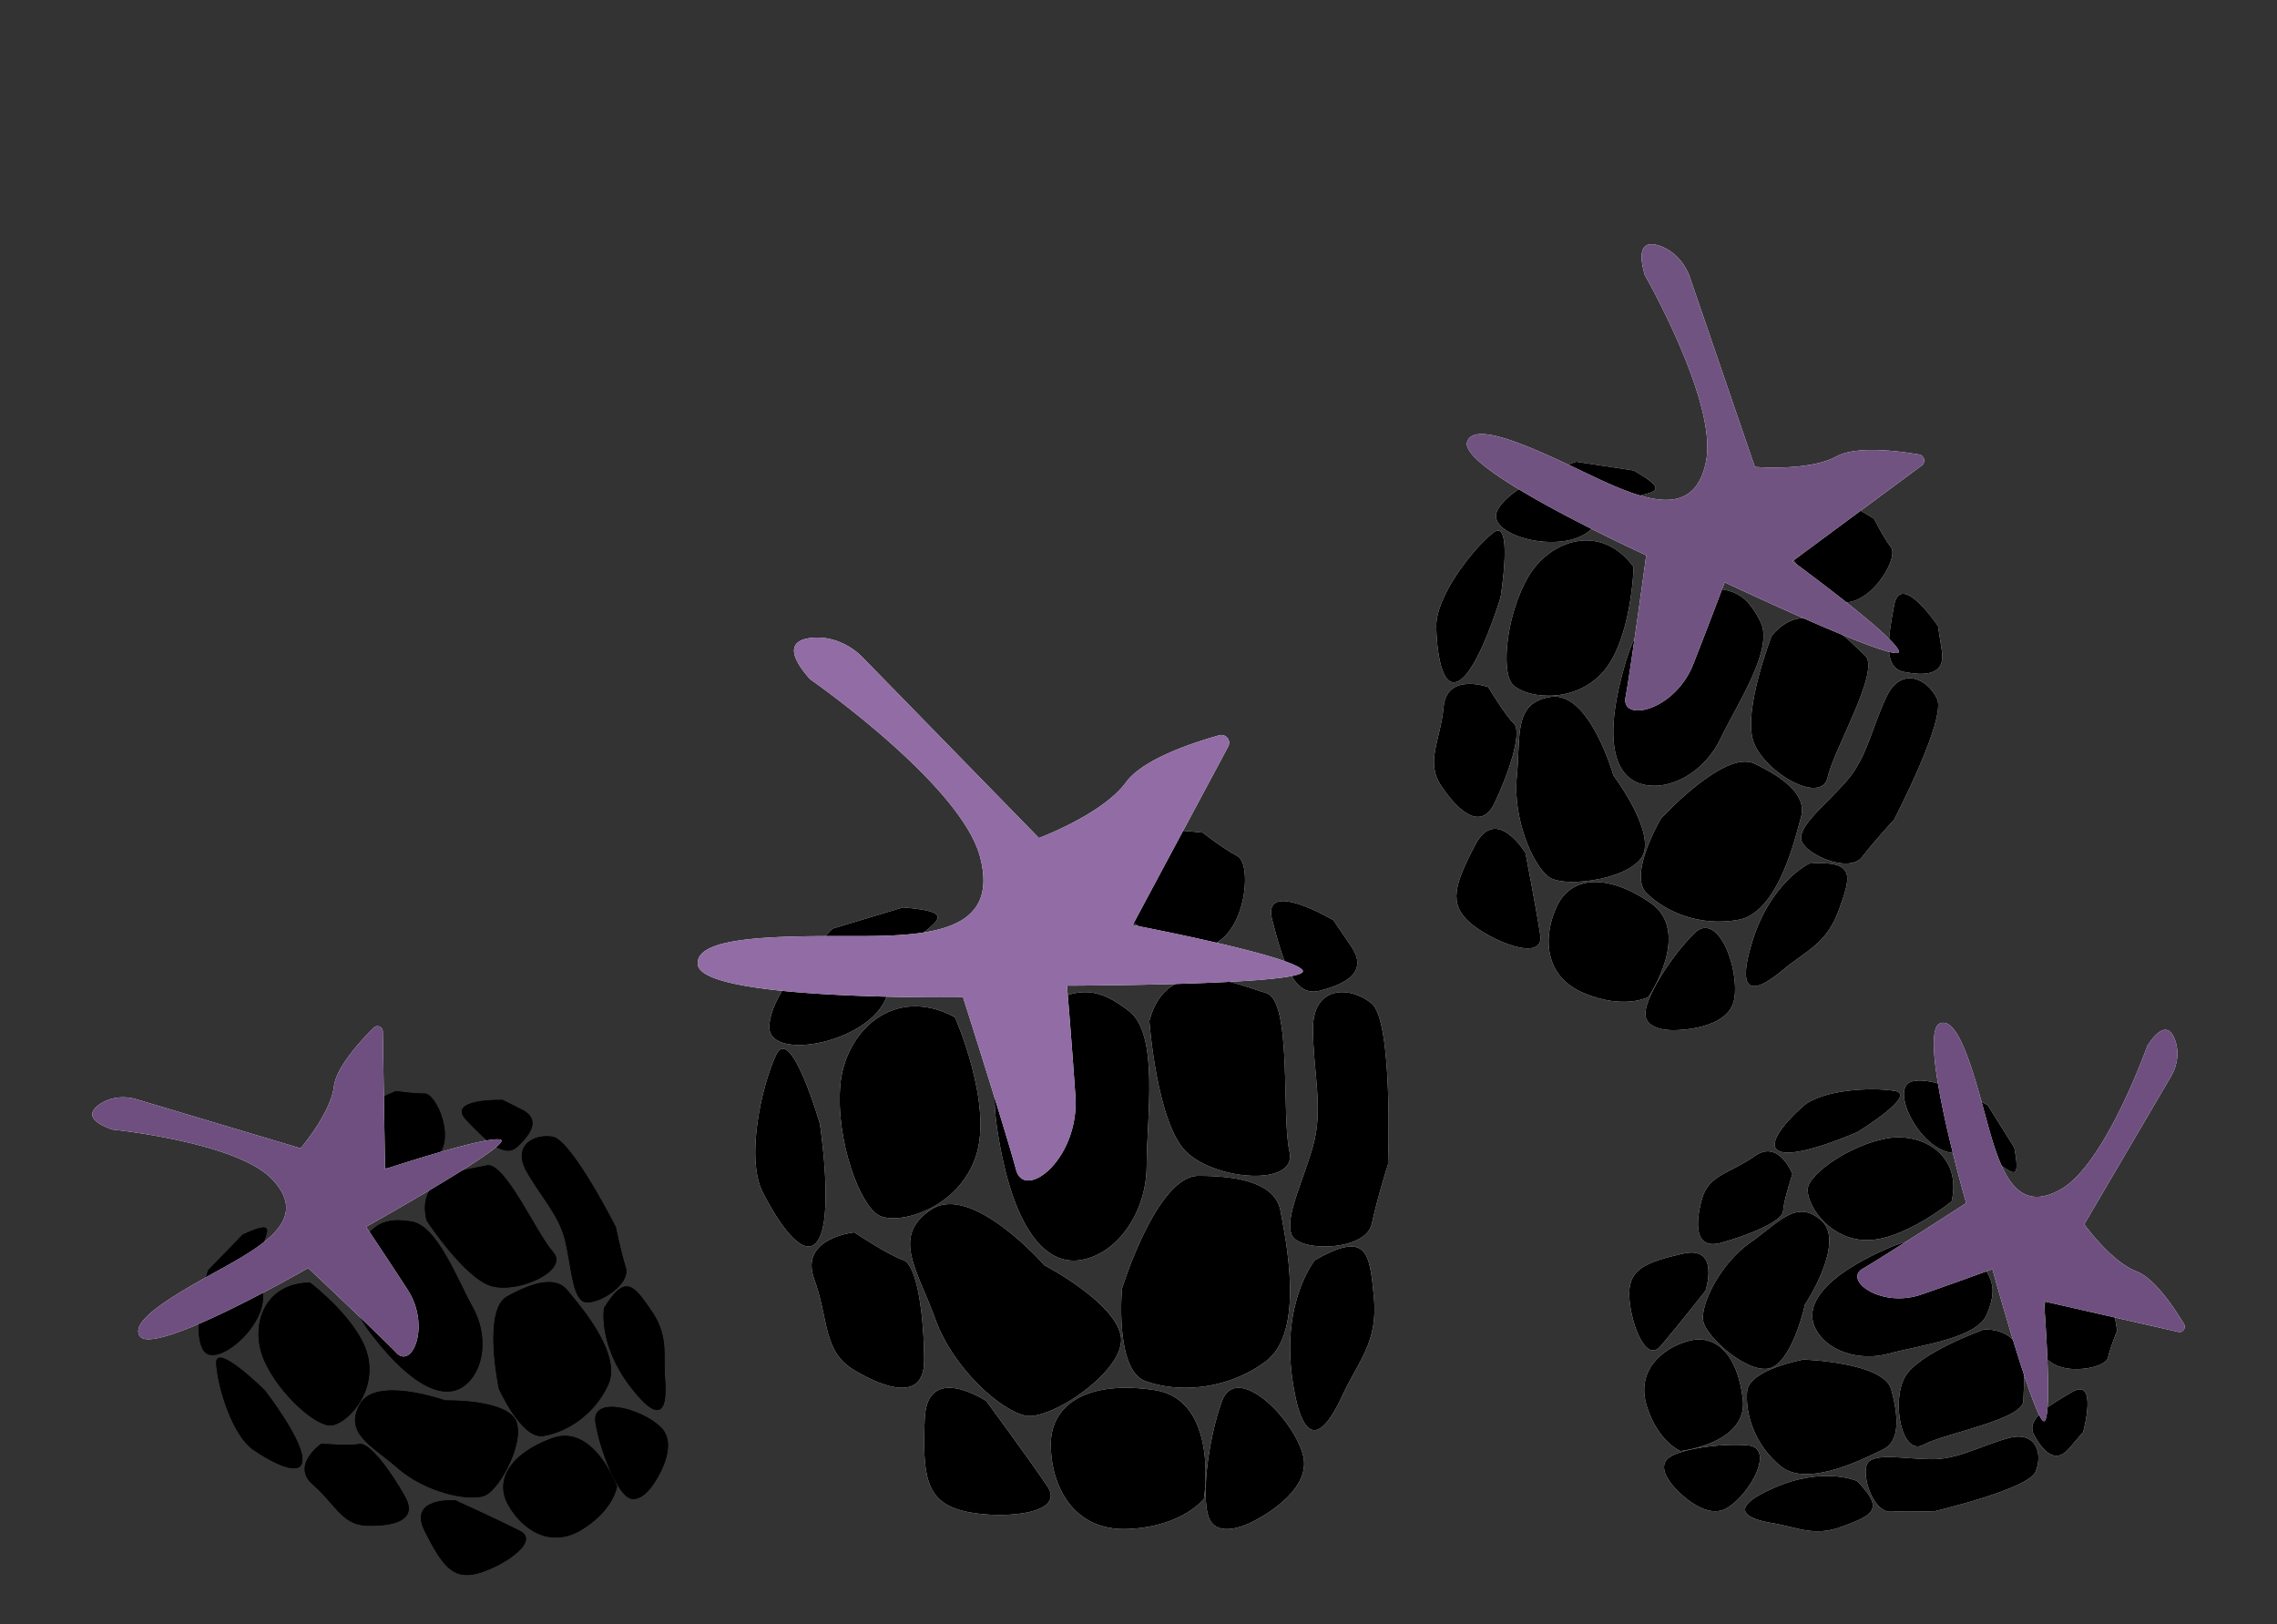 <?xml version="1.0" encoding="UTF-8"?>
<svg xmlns="http://www.w3.org/2000/svg" width="300" height="214" fill="none">
  <rect width="100%" height="100%" fill="#333333" stroke="none"/>
  <path fill="#fff" d="M158.627 197.446s2.055-12.981-6.493-14.3c-8.55-1.317-13.687 1.678-13.687 7.15s2.96 11.463 10.193 11.144c7.234-.32 9.987-3.994 9.987-3.994z"></path>
  <path fill="#000" d="M158.627 197.446s2.055-12.981-6.493-14.3c-8.55-1.317-13.687 1.678-13.687 7.15s2.96 11.463 10.193 11.144c7.234-.32 9.987-3.994 9.987-3.994z"></path>
  <path fill="#fff" d="M147.82 169.775s4.576-14.858 10.082-14.858c5.507 0 10.163 1.012 10.81 4.627.648 3.615 3.36 15.979-2.024 19.883-5.385 3.904-11.74 4.013-15.79 2.53-4.05-1.481-3.077-12.182-3.077-12.182z"></path>
  <path fill="#000" d="M147.82 169.775s4.576-14.858 10.082-14.858c5.507 0 10.163 1.012 10.81 4.627.648 3.615 3.36 15.979-2.024 19.883-5.385 3.904-11.74 4.013-15.79 2.53-4.05-1.481-3.077-12.182-3.077-12.182z"></path>
  <path fill="#fff" d="M137.576 166.66s-9.513-10.84-14.87-7.316c-5.356 3.523-1.798 7.975.52 14.44s8.634 12.118 11.952 12.737c3.318.619 13.47-6.155 12.47-10.646-.998-4.491-10.112-9.214-10.112-9.214z"></path>
  <path fill="#000" d="M137.576 166.66s-9.513-10.84-14.87-7.316c-5.356 3.523-1.798 7.975.52 14.44s8.634 12.118 11.952 12.737c3.318.619 13.47-6.155 12.47-10.646-.998-4.491-10.112-9.214-10.112-9.214z"></path>
  <path fill="#fff" d="M112.555 162.363s-7.264.719-5.29 6.13c1.976 5.412 1.106 9.538 5.29 12.035 4.184 2.498 9.205 4.088 9.205-1.286 0-5.374-.837-12.603-2.778-13.246-1.942-.644-6.427-3.633-6.427-3.633z"></path>
  <path fill="#000" d="M112.555 162.363s-7.264.719-5.29 6.13c1.976 5.412 1.106 9.538 5.29 12.035 4.184 2.498 9.205 4.088 9.205-1.286 0-5.374-.837-12.603-2.778-13.246-1.942-.644-6.427-3.633-6.427-3.633z"></path>
  <path fill="#fff" d="M108.033 148.093s-3.825-13.263-5.77-9.131c-1.947 4.132-4.028 13.635-1.78 18.097 2.25 4.462 5.873 9.627 7.55 5.867 1.678-3.76 0-14.792 0-14.792z"></path>
  <path fill="#000" d="M108.033 148.093s-3.825-13.263-5.77-9.131c-1.947 4.132-4.028 13.635-1.78 18.097 2.25 4.462 5.873 9.627 7.55 5.867 1.678-3.76 0-14.792 0-14.792z"></path>
  <path fill="#fff" d="M173.25 166.006s-4.474 5.477-2.97 15.772c1.503 10.296 4.474 6.672 6.55 2.142 2.076-4.53 4.761-7.042 4.188-13.014-.573-5.971-.895-8.771-7.768-4.9z"></path>
  <path fill="#000" d="M173.25 166.006s-4.474 5.477-2.97 15.772c1.503 10.296 4.474 6.672 6.55 2.142 2.076-4.53 4.761-7.042 4.188-13.014-.573-5.971-.895-8.771-7.768-4.9z"></path>
  <path fill="#fff" d="M182.872 153.292s.714-18.775-2.173-21.107c-2.888-2.332-7.71-2.332-7.71 3.337 0 5.669 1.426 10.493 0 15.478-1.428 4.985-3.704 9.327-2.82 11.659.883 2.332 9.782 2.21 10.564-1.407.78-3.618 2.173-7.96 2.173-7.96z"></path>
  <path fill="#000" d="M182.872 153.292s.714-18.775-2.173-21.107c-2.888-2.332-7.71-2.332-7.71 3.337 0 5.669 1.426 10.493 0 15.478-1.428 4.985-3.704 9.327-2.82 11.659.883 2.332 9.782 2.21 10.564-1.407.78-3.618 2.173-7.96 2.173-7.96z"></path>
  <path fill="#fff" d="M175.676 121.232s-9.53-5.65-8.054 0c1.477 5.65 2.853 10.15 6.208 9.304 3.356-.845 6.544-2.402 4.195-5.853z"></path>
  <path fill="#000" d="M175.676 121.232s-9.53-5.65-8.054 0c1.477 5.65 2.853 10.15 6.208 9.304 3.356-.845 6.544-2.402 4.195-5.853z"></path>
  <path fill="#fff" d="M136.183 133.247s-6.754 2.683-4.795 15.542c1.958 12.859 6.213 18.002 11.01 17.219 4.794-.782 8.678-6.261 8.678-12.486 0-6.224 1.69-17.22-2.33-20.312-4.02-3.094-6.653-3.541-12.563 0z"></path>
  <path fill="#000" d="M136.183 133.247s-6.754 2.683-4.795 15.542c1.958 12.859 6.213 18.002 11.01 17.219 4.794-.782 8.678-6.261 8.678-12.486 0-6.224 1.69-17.22-2.33-20.312-4.02-3.094-6.653-3.541-12.563 0z"></path>
  <path fill="#fff" d="M125.806 133.994s5.08 11.452 2.765 18.36c-2.316 6.907-10.092 9.052-12.683 7.816-2.592-1.236-5.772-9.961-5.184-17.123.587-7.162 7.05-13.343 15.067-9.053z"></path>
  <path fill="#000" d="M125.806 133.994s5.08 11.452 2.765 18.36c-2.316 6.907-10.092 9.052-12.683 7.816-2.592-1.236-5.772-9.961-5.184-17.123.587-7.162 7.05-13.343 15.067-9.053z"></path>
  <path fill="#fff" d="M151.428 134.498s.968 13.415 4.84 17.233c3.87 3.817 14.711 4.658 13.627 0-1.084-4.66.387-19.93-3.098-20.911-3.484-.98-12.93-5.464-15.37 3.678z"></path>
  <path fill="#000" d="M151.428 134.498s.968 13.415 4.84 17.233c3.87 3.817 14.711 4.658 13.627 0-1.084-4.66.387-19.93-3.098-20.911-3.484-.98-12.93-5.464-15.37 3.678z"></path>
  <path fill="#fff" d="M158.46 109.694s-10.102-1.116-12.048 0c-1.946 1.117-3.456 9.034 1.074 10.997 4.53 1.962 5.403 4.364 10.974 4.026 5.57-.339 6.678-10.793 4.597-11.91-2.08-1.116-4.597-3.113-4.597-3.113z"></path>
  <path fill="#000" d="M158.46 109.694s-10.102-1.116-12.048 0c-1.946 1.117-3.456 9.034 1.074 10.997 4.53 1.962 5.403 4.364 10.974 4.026 5.57-.339 6.678-10.793 4.597-11.91-2.08-1.116-4.597-3.113-4.597-3.113z"></path>
  <path fill="#fff" d="M109.705 122.342s-8.344 8.033-8.344 12.982c0 4.95 15.422 1.629 15.762-5.536.34-7.166 12.98-9.307 1.854-10.238z"></path>
  <path fill="#000" d="M109.705 122.342s-8.344 8.033-8.344 12.982c0 4.95 15.422 1.629 15.762-5.536.34-7.166 12.98-9.307 1.854-10.238z"></path>
  <path fill="#fff" d="M130.005 184.619s-7.842-5.246-8.168 2.27c-.325 7.517.217 10.767 4.627 12.059 4.41 1.292 14.203.822 11.53-3.132-2.676-3.954-8.025-11.197-8.025-11.197z"></path>
  <path fill="#000" d="M130.005 184.619s-7.842-5.246-8.168 2.27c-.325 7.517.217 10.767 4.627 12.059 4.41 1.292 14.203.822 11.53-3.132-2.676-3.954-8.025-11.197-8.025-11.197z"></path>
  <path fill="#fff" d="M165.046 200.47s8.055-3.807 6.602-8.871c-1.452-5.064-8.803-12.07-10.652-7.006-1.85 5.064-2.95 13.669-1.453 15.877 1.497 2.209 5.503 0 5.503 0z"></path>
  <path fill="#000" d="M165.046 200.47s8.055-3.807 6.602-8.871c-1.452-5.064-8.803-12.07-10.652-7.006-1.85 5.064-2.95 13.669-1.453 15.877 1.497 2.209 5.503 0 5.503 0z"></path>
  <path fill="#fff" d="M106.746 89.496s19.867 13.804 22.384 23.413c2.517 9.609-6.14 10.42-15.94 10.42s-21.78-.169-21.243 3.79c.671 4.77 34.934 4.263 34.934 4.263s5.873 18.474 6.98 22.703c1.108 4.229 8.39-1.387 7.82-9.71-.57-8.324-1.108-14.515-1.108-14.515s32.45-.068 31.042-2.03c-1.41-1.963-22.384-5.955-22.384-5.955l12.585-23.515a1.03 1.03 0 0 0-1.175-1.489c-3.49.982-10.068 3.147-12.282 6.192-3.088 4.23-11.477 7.342-11.477 7.342l-23.19-23.751c-1.845-1.895-4.496-2.978-7.114-2.572-2.013.305-3.22 1.59.135 5.38z"></path>
  <path fill="#916ca5" d="M106.746 89.496s19.867 13.804 22.384 23.413c2.517 9.609-6.14 10.42-15.94 10.42s-21.78-.169-21.243 3.79c.671 4.77 34.934 4.263 34.934 4.263s5.873 18.474 6.98 22.703c1.108 4.229 8.39-1.387 7.82-9.71-.57-8.324-1.108-14.515-1.108-14.515s32.45-.068 31.042-2.03c-1.41-1.963-22.384-5.955-22.384-5.955l12.585-23.515a1.03 1.03 0 0 0-1.175-1.489c-3.49.982-10.068 3.147-12.282 6.192-3.088 4.23-11.477 7.342-11.477 7.342l-23.19-23.751c-1.845-1.895-4.496-2.978-7.114-2.572-2.013.305-3.22 1.59.135 5.38z"></path>
  <g clip-path="url(#a)" transform="translate(2.623 25.088)">
    <path fill="#000" d="M78.67 170.753s-3.07-8.394-8.583-6.353c-5.512 2.04-7.573 5.517-5.764 8.769 1.809 3.253 5.547 5.836 9.737 3.257s4.61-5.673 4.61-5.673z"></path>
    <path fill="#000" d="M78.67 170.753s-3.07-8.394-8.583-6.353c-5.512 2.04-7.573 5.517-5.764 8.769 1.809 3.253 5.547 5.836 9.737 3.257s4.61-5.673 4.61-5.673zm-15.563-12.877s-2.194-10.342 1.076-12.16c3.27-1.819 6.37-2.755 7.949-.821 1.58 1.935 7.277 8.388 5.37 12.487s-5.646 6.263-8.54 6.719c-2.895.456-5.855-6.225-5.855-6.225z"></path>
    <path fill="#000" d="M63.107 157.876s-2.194-10.342 1.076-12.16c3.27-1.819 6.37-2.755 7.949-.821 1.58 1.935 7.277 8.388 5.37 12.487s-5.646 6.263-8.54 6.719c-2.895.456-5.855-6.225-5.855-6.225z"></path>
    <path fill="#000" d="M55.994 159.409s-9.233-3.301-11.25.562c-2.016 3.863 1.569 5.335 5.083 8.411 3.514 3.077 9.133 4.351 11.308 3.623 2.175-.727 5.965-8.108 3.887-10.447-2.078-2.339-9.052-2.136-9.052-2.136z"></path>
    <path fill="#000" d="M55.994 159.409s-9.233-3.301-11.25.562c-2.016 3.863 1.569 5.335 5.083 8.411 3.514 3.077 9.133 4.351 11.308 3.623 2.175-.727 5.965-8.108 3.887-10.447-2.078-2.339-9.052-2.136-9.052-2.136z"></path>
    <path fill="#000" d="M39.712 165.119s-4.076 2.826-1.114 5.391c2.962 2.564 3.809 5.303 7.119 5.406 3.31.102 6.818-.611 5.041-3.805-1.776-3.194-4.663-7.214-6.028-6.955-1.366.258-5.018-.037-5.018-.037z"></path>
    <path fill="#000" d="M39.712 165.119s-4.076 2.826-1.114 5.391c2.962 2.564 3.809 5.303 7.119 5.406 3.31.102 6.818-.611 5.041-3.805-1.776-3.194-4.663-7.214-6.028-6.955-1.366.258-5.018-.037-5.018-.037z"></path>
    <path fill="#000" d="M32.31 158.131s-6.656-6.62-6.446-3.521c.21 3.098 2.116 9.433 4.926 11.343 2.81 1.91 6.67 3.782 6.423.994-.246-2.789-4.89-8.792-4.89-8.792z"></path>
    <path fill="#000" d="M32.31 158.131s-6.656-6.62-6.446-3.521c.21 3.098 2.116 9.433 4.926 11.343 2.81 1.91 6.67 3.782 6.423.994-.246-2.789-4.89-8.792-4.89-8.792zm44.653-10.894s-.847 4.733 3.449 10.356c4.296 5.623 4.862 2.487 4.598-.891-.265-3.378.5-5.758-1.815-9.118-2.314-3.36-3.43-4.918-6.232-.347z"></path>
    <path fill="#000" d="M76.963 147.237s-.847 4.733 3.449 10.356c4.296 5.623 4.862 2.487 4.598-.891-.265-3.378.5-5.758-1.815-9.118-2.314-3.36-3.43-4.918-6.232-.347z"></path>
    <path fill="#000" d="M78.473 136.503s-5.782-11.395-8.268-11.827c-2.485-.433-5.35 1.16-3.476 4.53 1.874 3.369 4.316 5.765 5.117 9.199.8 3.435.884 6.767 2.18 7.861 1.295 1.094 6.54-1.917 5.808-4.325-.732-2.409-1.34-5.45-1.34-5.45z"></path>
    <path fill="#000" d="M78.473 136.503s-5.782-11.395-8.268-11.827c-2.485-.433-5.35 1.16-3.476 4.53 1.874 3.369 4.316 5.765 5.117 9.199.8 3.435.884 6.767 2.18 7.861 1.295 1.094 6.54-1.917 5.808-4.325-.732-2.409-1.34-5.45-1.34-5.45z"></path>
    <path fill="#000" d="M63.602 119.824s-7.528-.211-4.783 2.66c2.745 2.871 5.05 5.091 6.762 3.48 1.714-1.611 3.093-3.589.557-4.865z"></path>
    <path fill="#000" d="M63.602 119.824s-7.528-.211-4.783 2.66c2.745 2.871 5.05 5.091 6.762 3.48 1.714-1.611 3.093-3.589.557-4.865zM44.12 140.009s-3.124 3.826 2.29 10.822c5.413 6.996 9.64 8.647 12.23 6.598 2.589-2.049 3.084-6.588 1.026-10.287-2.057-3.7-4.689-10.793-8.098-11.304-3.41-.511-5.121.093-7.46 4.149z"></path>
    <path fill="#000" d="M44.12 140.009s-3.124 3.826 2.29 10.822c5.413 6.996 9.64 8.647 12.23 6.598 2.589-2.049 3.084-6.588 1.026-10.287-2.057-3.7-4.689-10.793-8.098-11.304-3.41-.511-5.121.093-7.46 4.149zm-5.915 3.871s6.802 5.129 7.71 10c.909 4.87-3 8.713-4.948 8.834-1.947.122-6.72-4.014-8.739-8.465-2.018-4.451-.223-10.259 5.956-10.357z"></path>
    <path fill="#000" d="M38.205 143.88s6.802 5.129 7.71 10c.909 4.87-3 8.713-4.948 8.834-1.947.122-6.72-4.014-8.739-8.465-2.018-4.451-.223-10.259 5.956-10.357zm15.382-8.162s5.01 7.653 8.57 8.644c3.562.99 10.277-2.09 8.094-4.501-2.184-2.411-6.359-11.973-8.752-11.405-2.393.567-9.485 1.023-7.912 7.262z"></path>
    <path fill="#000" d="M53.587 135.718s5.01 7.653 8.57 8.644c3.562.99 10.277-2.09 8.094-4.501-2.184-2.411-6.359-11.973-8.752-11.405-2.393.567-9.485 1.023-7.912 7.262zm-4.022-17.066s-6.368 2.673-7.155 3.98c-.787 1.306.934 6.511 4.273 6.181 3.339-.33 4.651.809 7.848-1.232 3.196-2.041.398-8.62-1.207-8.597-1.605.024-3.76-.332-3.76-.332z"></path>
    <path fill="#000" d="M49.565 118.652s-6.368 2.673-7.155 3.98c-.787 1.306.934 6.511 4.273 6.181 3.339-.33 4.651.809 7.848-1.232 3.196-2.041.398-8.62-1.207-8.597-1.605.024-3.76-.332-3.76-.332zm-24.773 23.62s-2.3 7.531-.664 10.472c1.636 2.942 9.697-4.125 7.53-8.496-2.167-4.371 4.632-9.818-2.283-6.697z"></path>
    <path fill="#000" d="M24.792 142.272s-2.3 7.531-.664 10.472c1.636 2.942 9.697-4.125 7.53-8.496-2.167-4.371 4.632-9.818-2.283-6.697zm32.641 30.311s-6.392-.528-4.1 4.048c2.291 4.575 3.688 6.327 6.733 5.639 3.046-.689 8.707-4.203 5.812-5.67-2.896-1.467-8.467-4.005-8.467-4.005z"></path>
    <path fill="#000" d="M57.433 172.583s-6.392-.528-4.1 4.048c2.291 4.575 3.688 6.327 6.733 5.639 3.046-.689 8.707-4.203 5.812-5.67-2.896-1.467-8.467-4.005-8.467-4.005zm26.049-2.152s3.525-4.923.989-7.454c-2.537-2.53-9.218-4.266-8.642-.645.576 3.62 2.767 9.098 4.386 9.916 1.619.819 3.267-1.817 3.267-1.817z"></path>
    <path fill="#000" d="M83.482 170.431s3.525-4.923.989-7.454c-2.537-2.53-9.218-4.266-8.642-.645.576 3.62 2.767 9.098 4.386 9.916 1.619.819 3.267-1.817 3.267-1.817z"></path>
    <path fill="#fff" d="M12.177 123.727s16.361 1.643 21.032 6.523c4.671 4.88-.202 8.222-6.021 11.459-5.82 3.236-12.99 7.093-11.363 9.268 1.976 2.614 22.156-9.004 22.156-9.004s9.594 9.04 11.65 11.188c2.055 2.148 4.523-3.595 1.433-8.354-3.09-4.759-5.455-8.261-5.455-8.261s19.249-10.759 17.763-11.459c-1.486-.701-15.261 3.853-15.261 3.853l-.3-18.133a.7.7 0 0 0-1.19-.496c-1.748 1.735-4.938 5.195-5.247 7.736-.435 3.534-4.389 8.155-4.389 8.155l-21.622-6.458c-1.722-.517-3.655-.285-5.075.821-1.095.846-1.388 2.009 1.858 3.153z"></path>
    <path fill="#6e4f80" d="M12.177 123.727s16.361 1.643 21.032 6.523c4.671 4.88-.202 8.222-6.021 11.459-5.82 3.236-12.99 7.093-11.363 9.268 1.976 2.614 22.156-9.004 22.156-9.004s9.594 9.04 11.65 11.188c2.055 2.148 4.523-3.595 1.433-8.354-3.09-4.759-5.455-8.261-5.455-8.261s19.249-10.759 17.763-11.459c-1.486-.701-15.261 3.853-15.261 3.853l-.3-18.133a.7.7 0 0 0-1.19-.496c-1.748 1.735-4.938 5.195-5.247 7.736-.435 3.534-4.389 8.155-4.389 8.155l-21.622-6.458c-1.722-.517-3.655-.285-5.075.821-1.095.846-1.388 2.009 1.858 3.153z"></path>
  </g>
  <g clip-path="url(#b)" transform="translate(2.623 25.088)">
    <path fill="#fff" d="M218.785 166.085s8.884-.984 8.215-6.823c-.668-5.84-3.555-8.67-7.144-7.687-3.59.982-6.989 3.997-5.482 8.681 1.507 4.684 4.411 5.829 4.411 5.829z"></path>
    <path fill="#000" d="M218.785 166.085s8.884-.984 8.215-6.823c-.668-5.84-3.555-8.67-7.144-7.687-3.59.982-6.989 3.997-5.482 8.681 1.507 4.684 4.411 5.829 4.411 5.829z"></path>
    <path fill="#fff" d="M234.998 154.034s10.568.332 11.555 3.941c.988 3.609 1.159 6.842-1.096 7.916-2.255 1.073-9.879 5.071-13.406 2.242-3.527-2.828-4.738-6.975-4.492-9.895.246-2.92 7.439-4.204 7.439-4.204z"></path>
    <path fill="#000" d="M234.998 154.034s10.568.332 11.555 3.941c.988 3.609 1.159 6.842-1.096 7.916-2.255 1.073-9.879 5.071-13.406 2.242-3.527-2.828-4.738-6.975-4.492-9.895.246-2.92 7.439-4.204 7.439-4.204z"></path>
    <path fill="#fff" d="M235.205 146.761s5.404-8.182 2.133-11.06c-3.272-2.878-5.555.253-9.38 2.933-3.825 2.68-6.4 7.834-6.211 10.12.189 2.286 6.454 7.724 9.221 6.263 2.766-1.461 4.23-8.282 4.23-8.282z"></path>
    <path fill="#000" d="M235.205 146.761s5.404-8.182 2.133-11.06c-3.272-2.878-5.555.253-9.38 2.933-3.825 2.68-6.4 7.834-6.211 10.12.189 2.286 6.454 7.724 9.221 6.263 2.766-1.461 4.23-8.282 4.23-8.282z"></path>
    <path fill="#fff" d="M233.535 129.589s-1.774-4.632-4.97-2.366c-3.196 2.266-6.058 2.436-6.946 5.627-.888 3.191-1.03 6.767 2.495 5.802 3.525-.965 8.117-2.811 8.191-4.199.073-1.388 1.23-4.864 1.23-4.864z"></path>
    <path fill="#000" d="M233.535 129.589s-1.774-4.632-4.97-2.366c-3.196 2.266-6.058 2.436-6.946 5.627-.888 3.191-1.03 6.767 2.495 5.802 3.525-.965 8.117-2.811 8.191-4.199.073-1.388 1.23-4.864 1.23-4.864z"></path>
    <path fill="#fff" d="M242.085 124.064s8.013-4.888 4.954-5.422c-3.059-.534-9.666-.191-12.19 2.083-2.524 2.275-5.262 5.577-2.494 6.002 2.767.424 9.702-2.656 9.702-2.656z"></path>
    <path fill="#000" d="M242.085 124.064s8.013-4.888 4.954-5.422c-3.059-.534-9.666-.191-12.19 2.083-2.524 2.275-5.262 5.577-2.494 6.002 2.767.424 9.702-2.656 9.702-2.656z"></path>
    <path fill="#fff" d="M242.033 170.024s-4.396-1.949-10.88.885c-6.484 2.833-3.573 4.13-.229 4.677 3.344.548 5.473 1.857 9.287.409 3.815-1.447 5.594-2.161 1.822-5.971z"></path>
    <path fill="#000" d="M242.033 170.024s-4.396-1.949-10.88.885c-6.484 2.833-3.573 4.13-.229 4.677 3.344.548 5.473 1.857 9.287.409 3.815-1.447 5.594-2.161 1.822-5.971z"></path>
    <path fill="#fff" d="M252.099 174.049s12.443-2.903 13.455-5.214c1.012-2.311.147-5.473-3.572-4.455-3.718 1.018-6.627 2.819-10.153 2.779-3.526-.041-6.783-.753-8.154.245-1.371.997.304 6.809 2.818 6.671 2.514-.137 5.612-.004 5.612-.004z"></path>
    <path fill="#000" d="M252.099 174.049s12.443-2.903 13.455-5.214c1.012-2.311.147-5.473-3.572-4.455-3.718 1.018-6.627 2.819-10.153 2.779-3.526-.041-6.783-.753-8.154.245-1.371.997.304 6.809 2.818 6.671 2.514-.137 5.612-.004 5.612-.004z"></path>
    <path fill="#fff" d="M271.839 163.577s1.997-7.261-1.445-5.279c-3.441 1.982-6.147 3.692-4.99 5.739 1.157 2.048 2.75 3.858 4.592 1.699z"></path>
    <path fill="#000" d="M271.839 163.577s1.997-7.261-1.445-5.279c-3.441 1.982-6.147 3.692-4.99 5.739 1.157 2.048 2.75 3.858 4.592 1.699z"></path>
    <path fill="#fff" d="M256.873 139.848s-2.972-3.945-11.055-.353c-8.084 3.593-10.695 7.305-9.321 10.307 1.373 3.003 5.664 4.565 9.747 3.448 4.083-1.118 11.599-1.985 12.907-5.174 1.308-3.19 1.129-4.996-2.253-8.234z"></path>
    <path fill="#000" d="M256.873 139.848s-2.972-3.945-11.055-.353c-8.084 3.593-10.695 7.305-9.321 10.307 1.373 3.003 5.664 4.565 9.747 3.448 4.083-1.118 11.599-1.985 12.907-5.174 1.308-3.19 1.129-4.996-2.253-8.234z"></path>
    <path fill="#fff" d="M254.523 133.182s-6.602 5.386-11.548 5.108c-4.947-.278-7.748-4.989-7.402-6.91.345-1.92 5.499-5.571 10.302-6.471 4.804-.901 10.017 2.225 8.641 8.25z"></path>
    <path fill="#000" d="M254.523 133.182s-6.602 5.386-11.548 5.108c-4.947-.278-7.748-4.989-7.402-6.91.345-1.92 5.499-5.571 10.302-6.471 4.804-.901 10.017 2.225 8.641 8.25z"></path>
    <path fill="#fff" d="M258.786 150.065s-8.626 3.043-10.436 6.266c-1.81 3.222-.417 10.478 2.444 8.931 2.862-1.546 13.143-3.324 13.162-5.783.018-2.46 1.264-9.456-5.17-9.414z"></path>
    <path fill="#000" d="M258.786 150.065s-8.626 3.043-10.436 6.266c-1.81 3.222-.417 10.478 2.444 8.931 2.862-1.546 13.143-3.324 13.162-5.783.018-2.46 1.264-9.456-5.17-9.414z"></path>
    <path fill="#fff" d="M276.32 150.222s-1.08-6.821-2.161-7.896c-1.082-1.075-6.546-.644-7.021 2.678-.474 3.321-1.894 4.325-.673 7.915 1.222 3.591 8.278 2.44 8.638.875.359-1.564 1.217-3.572 1.217-3.572z"></path>
    <path fill="#000" d="M276.32 150.222s-1.08-6.821-2.161-7.896c-1.082-1.075-6.546-.644-7.021 2.678-.474 3.321-1.894 4.325-.673 7.915 1.222 3.591 8.278 2.44 8.638.875.359-1.564 1.217-3.572 1.217-3.572z"></path>
    <path fill="#fff" d="M259.277 120.538s-6.766-4.027-10.013-3.139c-3.247.889 1.698 10.401 6.459 9.337 4.761-1.065 8.433 6.836 7.048-.623z"></path>
    <path fill="#000" d="M259.277 120.538s-6.766-4.027-10.013-3.139c-3.247.889 1.698 10.401 6.459 9.337 4.761-1.065 8.433 6.836 7.048-.623z"></path>
    <path fill="#fff" d="M222.067 145.022s2.034-6.082-2.955-4.946c-4.989 1.136-7.024 2.075-7.08 5.197-.057 3.122 2.008 9.457 4.122 6.994 2.115-2.463 5.906-7.269 5.906-7.269z"></path>
    <path fill="#000" d="M222.067 145.022s2.034-6.082-2.955-4.946c-4.989 1.136-7.024 2.075-7.08 5.197-.057 3.122 2.008 9.457 4.122 6.994 2.115-2.463 5.906-7.269 5.906-7.269z"></path>
    <path fill="#fff" d="M217.952 170.835s3.943 4.596 7.004 2.734c3.062-1.861 6.339-7.936 2.685-8.239-3.653-.303-9.496.521-10.676 1.898-1.18 1.378.987 3.607.987 3.607z"></path>
    <path fill="#000" d="M217.952 170.835s3.943 4.596 7.004 2.734c3.062-1.861 6.339-7.936 2.685-8.239-3.653-.303-9.496.521-10.676 1.898-1.18 1.378.987 3.607.987 3.607z"></path>
    <path fill="#fff" d="M280.293 112.702s-5.492 15.499-11.344 18.873c-5.851 3.375-7.937-2.154-9.695-8.577-1.757-6.422-3.795-14.305-6.296-13.242-3.009 1.296 3.47 23.662 3.47 23.662s-11.065 7.166-13.641 8.651c-2.575 1.485 2.415 5.249 7.773 3.381a612.129 612.129 0 0 0 9.322-3.331s5.865 21.257 6.9 19.981c1.034-1.276-.109-15.74-.109-15.74l17.683 4.027a.7.7 0 0 0 .766-1.037c-1.27-2.111-3.87-6.034-6.265-6.939-3.328-1.264-6.875-6.204-6.875-6.204l11.421-19.463c.912-1.55 1.147-3.482.411-5.124-.561-1.265-1.621-1.826-3.505 1.053z"></path>
    <path fill="#6e4f80" d="M280.293 112.702s-5.492 15.499-11.344 18.873c-5.851 3.375-7.937-2.154-9.695-8.577-1.757-6.422-3.795-14.305-6.296-13.242-3.009 1.296 3.47 23.662 3.47 23.662s-11.065 7.166-13.641 8.651c-2.575 1.485 2.415 5.249 7.773 3.381a612.129 612.129 0 0 0 9.322-3.331s5.865 21.257 6.9 19.981c1.034-1.276-.109-15.74-.109-15.74l17.683 4.027a.7.7 0 0 0 .766-1.037c-1.27-2.111-3.87-6.034-6.265-6.939-3.328-1.264-6.875-6.204-6.875-6.204l11.421-19.463c.912-1.55 1.147-3.482.411-5.124-.561-1.265-1.621-1.826-3.505 1.053z"></path>
  </g>
  <g clip-path="url(#c)" transform="translate(2.623 25.088)">
    <path fill="#fff" d="M214.548 106.275s5.891-8.616.21-12.469c-5.68-3.852-10.383-3.45-12.246.477-1.862 3.926-1.779 9.231 3.516 11.462 5.295 2.23 8.52.53 8.52.53z"></path>
    <path fill="#000" d="M214.548 106.275s5.891-8.616.21-12.469c-5.68-3.852-10.383-3.45-12.246.477-1.862 3.926-1.779 9.231 3.516 11.462 5.295 2.23 8.52.53 8.52.53z"></path>
    <path fill="#fff" d="M216.218 82.745s8.337-9.106 12.285-7.234c3.947 1.873 6.941 4.182 6.175 6.997-.766 2.814-3.028 12.608-8.218 13.579-5.19.97-9.784-1.114-12.182-3.554-2.399-2.44 1.94-9.789 1.94-9.789z"></path>
    <path fill="#000" d="M216.218 82.745s8.337-9.106 12.285-7.234c3.947 1.873 6.941 4.182 6.175 6.997-.766 2.814-3.028 12.608-8.218 13.579-5.19.97-9.784-1.114-12.182-3.554-2.399-2.44 1.94-9.789 1.94-9.789z"></path>
    <path fill="#fff" d="M209.933 77.026s-3.132-11.013-8.171-10.306c-5.04.706-4.004 5.11-4.542 10.538-.539 5.428 2.066 11.631 4.234 13.204 2.168 1.573 11.753.164 12.565-3.398.812-3.563-4.115-10.051-4.115-10.051z"></path>
    <path fill="#000" d="M209.933 77.026s-3.132-11.013-8.171-10.306c-5.04.706-4.004 5.11-4.542 10.538-.539 5.428 2.066 11.631 4.234 13.204 2.168 1.573 11.753.164 12.565-3.398.812-3.563-4.115-10.051-4.115-10.051z"></path>
    <path fill="#fff" d="M193.456 65.433s-5.453-1.954-5.879 2.6c-.426 4.556-2.454 7.22-.304 10.435 2.15 3.215 5.209 6.063 7.038 2.207 1.829-3.856 3.689-9.328 2.516-10.45-1.173-1.121-3.371-4.792-3.371-4.792z"></path>
    <path fill="#000" d="M193.456 65.433s-5.453-1.954-5.879 2.6c-.426 4.556-2.454 7.22-.304 10.435 2.15 3.215 5.209 6.063 7.038 2.207 1.829-3.856 3.689-9.328 2.516-10.45-1.173-1.121-3.371-4.792-3.371-4.792z"></path>
    <path fill="#fff" d="M195.071 53.656s1.772-10.817-1.03-8.514c-2.801 2.303-7.527 8.414-7.434 12.38.093 3.967.934 8.905 3.416 6.778 2.483-2.128 5.034-10.614 5.034-10.614z"></path>
    <path fill="#000" d="M195.071 53.656s1.772-10.817-1.03-8.514c-2.801 2.303-7.527 8.414-7.434 12.38.093 3.967.934 8.905 3.416 6.778 2.483-2.128 5.034-10.614 5.034-10.614z"></path>
    <path fill="#fff" d="M235.731 88.687s-5.072 2.409-7.498 10.308.938 6.308 3.968 3.764c3.03-2.545 5.81-3.434 7.432-7.914 1.621-4.48 2.343-6.599-3.902-6.158z"></path>
    <path fill="#000" d="M235.731 88.687s-5.072 2.409-7.498 10.308.938 6.308 3.968 3.764c3.03-2.545 5.81-3.434 7.432-7.914 1.621-4.48 2.343-6.599-3.902-6.158z"></path>
    <path fill="#fff" d="M246.958 82.836s6.902-13.23 5.625-15.885c-1.276-2.655-4.735-4.295-6.664-.228-1.929 4.068-2.548 8.015-5.268 11.107-2.719 3.092-5.829 5.434-5.989 7.408-.161 1.973 6.261 4.913 8.053 2.582 1.791-2.33 4.268-4.973 4.268-4.973z"></path>
    <path fill="#000" d="M246.958 82.836s6.902-13.23 5.625-15.885c-1.276-2.655-4.735-4.295-6.664-.228-1.929 4.068-2.548 8.015-5.268 11.107-2.719 3.092-5.829 5.434-5.989 7.408-.161 1.973 6.261 4.913 8.053 2.582 1.791-2.33 4.268-4.973 4.268-4.973z"></path>
    <path fill="#fff" d="M252.711 57.384s-4.91-7.296-5.775-2.74c-.864 4.558-1.409 8.254 1.285 8.789 2.694.534 5.509.501 5-2.774z"></path>
    <path fill="#000" d="M252.711 57.384s-4.91-7.296-5.775-2.74c-.864 4.558-1.409 8.254 1.285 8.789 2.694.534 5.509.501 5-2.774z"></path>
    <path fill="#fff" d="M220.304 52.575s-5.756-.371-8.728 9.522c-2.972 9.893-1.672 15.03 2.033 16.1 3.705 1.069 8.354-1.542 10.472-6.008 2.119-4.467 7.071-11.782 5.243-15.369-1.829-3.586-3.565-4.803-9.007-4.272z"></path>
    <path fill="#000" d="M220.304 52.575s-5.756-.371-8.728 9.522c-2.972 9.893-1.672 15.03 2.033 16.1 3.705 1.069 8.354-1.542 10.472-6.008 2.119-4.467 7.071-11.782 5.243-15.369-1.829-3.586-3.565-4.803-9.007-4.272z"></path>
    <path fill="#fff" d="M212.612 49.583s-.255 9.945-4.266 14.114c-4.011 4.17-10.316 3.065-11.754 1.296-1.437-1.768-.747-9.11 2.112-14.05 2.858-4.94 9.595-7.177 13.884-1.372z"></path>
    <path fill="#000" d="M212.612 49.583s-.255 9.945-4.266 14.114c-4.011 4.17-10.316 3.065-11.754 1.296-1.437-1.768-.747-9.11 2.112-14.05 2.858-4.94 9.595-7.177 13.884-1.372z"></path>
    <path fill="#fff" d="M230.809 58.657s-3.872 9.955-2.396 14.012c1.477 4.056 8.963 8.345 9.771 4.634.808-3.712 7.06-14.17 4.896-16.058-2.164-1.889-7.411-8.318-12.271-2.588z"></path>
    <path fill="#000" d="M230.809 58.657s-3.872 9.955-2.396 14.012c1.477 4.056 8.963 8.345 9.771 4.634.808-3.712 7.06-14.17 4.896-16.058-2.164-1.889-7.411-8.318-12.271-2.588z"></path>
    <path fill="#fff" d="M244.294 43.25s-6.862-4.236-8.638-4.096c-1.775.139-5.552 5.307-2.972 8.255 2.58 2.95 2.388 4.97 6.497 6.621 4.109 1.652 8.462-5.474 7.35-6.982-1.112-1.51-2.237-3.797-2.237-3.797z"></path>
    <path fill="#000" d="M244.294 43.25s-6.862-4.236-8.638-4.096c-1.775.139-5.552 5.307-2.972 8.255 2.58 2.95 2.388 4.97 6.497 6.621 4.109 1.652 8.462-5.474 7.35-6.982-1.112-1.51-2.237-3.797-2.237-3.797z"></path>
    <path fill="#fff" d="M205.034 35.747s-8.716 2.926-10.401 6.478c-1.684 3.551 10.503 6.413 13.185 1.387 2.682-5.027 12.474-2.265 4.814-6.716z"></path>
    <path fill="#000" d="M205.034 35.747s-8.716 2.926-10.401 6.478c-1.684 3.551 10.503 6.413 13.185 1.387 2.682-5.027 12.474-2.265 4.814-6.716z"></path>
    <path fill="#fff" d="M198.392 87.337s-3.838-6.431-6.629-1.148c-2.792 5.284-3.509 7.8-.787 10.226 2.721 2.427 9.903 5.42 9.332 1.673-.572-3.747-1.942-10.763-1.942-10.763z"></path>
    <path fill="#000" d="M198.392 87.337s-3.838-6.431-6.629-1.148c-2.792 5.284-3.509 7.8-.787 10.226 2.721 2.427 9.903 5.42 9.332 1.673-.572-3.747-1.942-10.763-1.942-10.763z"></path>
    <path fill="#fff" d="M218.121 110.628s7.072.007 7.754-4.121c.682-4.127-2.204-11.655-5.253-8.65-3.049 3.006-6.767 8.807-6.446 10.9.322 2.094 3.945 1.871 3.945 1.871z"></path>
    <path fill="#000" d="M218.121 110.628s7.072.007 7.754-4.121c.682-4.127-2.204-11.655-5.253-8.65-3.049 3.006-6.767 8.807-6.446 10.9.322 2.094 3.945 1.871 3.945 1.871z"></path>
    <path fill="#fff" d="M214.092 11.17s9.545 16.662 8.079 24.413c-1.465 7.75-7.949 5.39-14.975 2.057-7.026-3.332-15.557-7.527-16.52-4.504-1.142 3.651 23.596 14.938 23.596 14.938s-2.077 15.254-2.722 18.665c-.645 3.411 6.487 1.857 8.911-4.31 2.424-6.166 4.146-10.791 4.146-10.791s23.289 10.986 22.947 9.099c-.343-1.887-14.022-11.885-14.022-11.885l17.026-12.594a.817.817 0 0 0-.336-1.467c-2.836-.483-8.289-1.166-10.913.266-3.653 1.985-10.728 1.366-10.728 1.366l-8.542-24.93c-.678-1.987-2.21-3.665-4.225-4.264-1.547-.466-2.851.046-1.735 3.906z"></path>
    <path fill="#715382" d="M214.092 11.17s9.545 16.662 8.079 24.413c-1.465 7.75-7.949 5.39-14.975 2.057-7.026-3.332-15.557-7.527-16.52-4.504-1.142 3.651 23.596 14.938 23.596 14.938s-2.077 15.254-2.722 18.665c-.645 3.411 6.487 1.857 8.911-4.31 2.424-6.166 4.146-10.791 4.146-10.791s23.289 10.986 22.947 9.099c-.343-1.887-14.022-11.885-14.022-11.885l17.026-12.594a.817.817 0 0 0-.336-1.467c-2.836-.483-8.289-1.166-10.913.266-3.653 1.985-10.728 1.366-10.728 1.366l-8.542-24.93c-.678-1.987-2.21-3.665-4.225-4.264-1.547-.466-2.851.046-1.735 3.906z"></path>
  </g>
  <defs>
    <clipPath id="a">
      <path fill="#fff" d="m0 124.917 56.16-31.234 39.995 71.912-56.16 31.234z"></path>
    </clipPath>
    <clipPath id="b">
      <path fill="#fff" d="m282.037 100.592 16.962 61.982-79.367 21.72-16.963-61.982z"></path>
    </clipPath>
    <clipPath id="c">
      <path fill="#fff" d="m204.695.41 67.802 32.157-41.178 86.82-67.802-32.158z"></path>
    </clipPath>
  </defs>
</svg>
